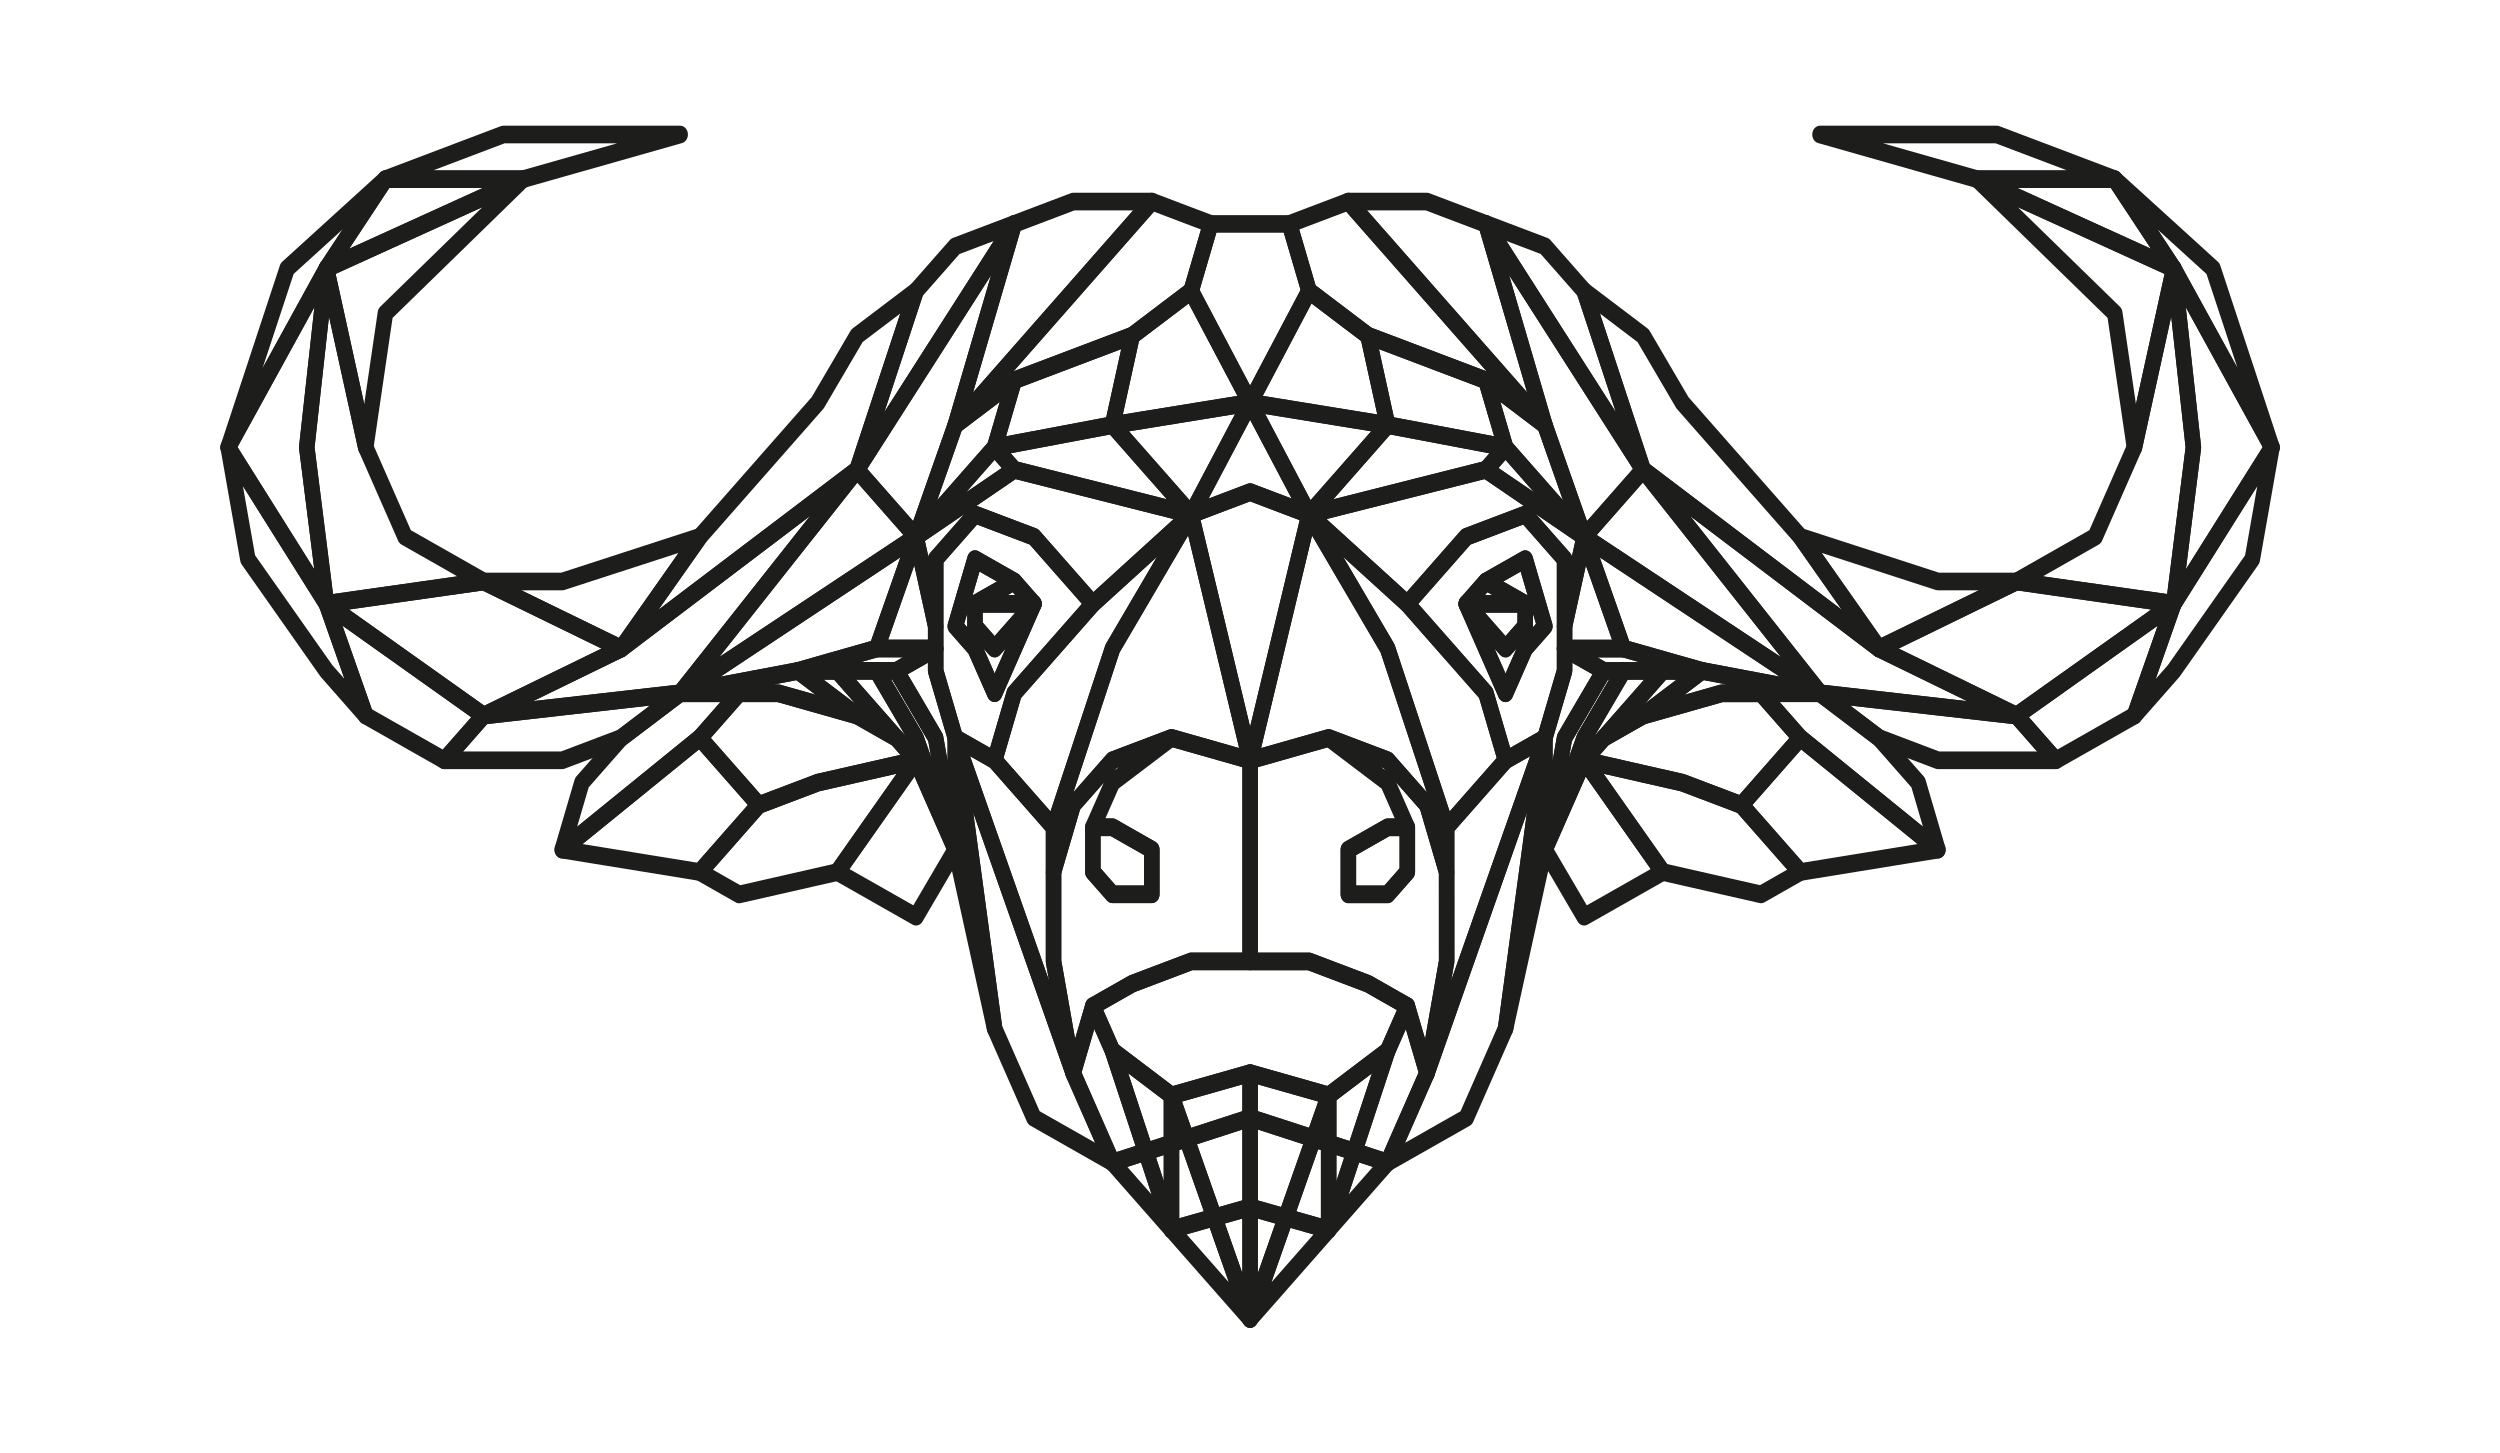 <?xml version="1.0" encoding="iso-8859-1"?>
<!-- Generator: Adobe Illustrator 28.5.0, SVG Export Plug-In . SVG Version: 9.03 Build 54727)  -->
<svg version="1.1" id="svg5" xmlns:svg="http://www.w3.org/2000/svg"
	 xmlns="http://www.w3.org/2000/svg" xmlns:xlink="http://www.w3.org/1999/xlink" x="0px" y="0px" viewBox="0 0 935.435 543.586"
	 style="enable-background:new 0 0 935.435 543.586;" xml:space="preserve">
<g id="layer1" transform="translate(-4523.219,578.021)">
	<g id="g46101" transform="matrix(20.504,0,0,23.317,6914.272,10438.157)">
		<path id="path3821" style="fill:none;stroke:#1D1D1B;stroke-width:0.283;stroke-linecap:round;stroke-linejoin:round;" d="
			M-92.367-454.104l0.469,0.134l0.607-1.62l-1.076,0.717L-92.367-454.104L-92.367-454.104z"/>
		<path id="path3823" style="fill:none;stroke:#1D1D1B;stroke-width:0.283;stroke-linecap:round;stroke-linejoin:round;" d="
			M-92.725-457.025h-2.152l-1.076,0.359l-0.717,0.359l0.359,0.717l1.076,0.717l1.435-0.359l1.434,0.359l1.076-0.717l0.359-0.717
			l-0.717-0.359L-92.725-457.025z"/>
		<path id="path3825" style="fill:none;stroke:#1D1D1B;stroke-width:0.283;stroke-linecap:round;stroke-linejoin:round;" d="
			M-90.215-458.459l-0.359-1.076l-0.717-0.717l-1.076-0.359l1.076,0.717l0.359,0.717v0.717l-0.359,0.359h-0.717v-0.717l0.717-0.359
			h0.359l-0.359-0.717l-1.076-0.717l-1.434,0.359v3.228h1.076l1.076,0.359l0.717,0.359l0.359,1.076l0.359-1.793L-90.215-458.459
			L-90.215-458.459z"/>
		<path id="path3827" style="fill:none;stroke:#1D1D1B;stroke-width:0.283;stroke-linecap:round;stroke-linejoin:round;" d="
			M-90.215-459.176v2.152l-0.359,1.793l2.152-5.379l-0.717,0.359L-90.215-459.176z"/>
		<path id="path3829" style="fill:none;stroke:#1D1D1B;stroke-width:0.283;stroke-linecap:round;stroke-linejoin:round;" d="
			M-92.643-454.183l0.276,0.079v-0.769L-92.643-454.183z"/>
		<path id="path3831" style="fill:none;stroke:#1D1D1B;stroke-width:0.283;stroke-linecap:round;stroke-linejoin:round;" d="
			M-93.801-455.232v0.717l1.159,0.331l0.276-0.69L-93.801-455.232z"/>
		<path id="path3833" style="fill:none;stroke:#1D1D1B;stroke-width:0.283;stroke-linecap:round;stroke-linejoin:round;" d="
			M-86.987-462.045h-1.076l0.717,0.359h1.793L-86.987-462.045z"/>
		<path id="path3835" style="fill:none;stroke:#1D1D1B;stroke-width:0.283;stroke-linecap:round;stroke-linejoin:round;" d="
			M-85.553-461.687h-0.717l-1.076,1.076l0.717-0.359L-85.553-461.687z"/>
		<path id="path3837" style="fill:none;stroke:#1D1D1B;stroke-width:0.283;stroke-linecap:round;stroke-linejoin:round;" d="
			M-86.629-460.969l-0.717,0.359l-0.359,0.359l1.793,0.359l1.076,0.359l1.076-1.076l-0.717-0.717h-0.717L-86.629-460.969z"/>
		<path id="path3839" style="fill:none;stroke:#1D1D1B;stroke-width:0.283;stroke-linecap:round;stroke-linejoin:round;" d="
			M-89.498-463.121l0.717,0.359v0.359l-0.359,0.359l-0.717-0.717l0.717,1.434l0.359-0.717l0.359-0.359l-0.359-1.076L-89.498-463.121
			z"/>
		<path id="path3841" style="fill:none;stroke:#1D1D1B;stroke-width:0.283;stroke-linecap:round;stroke-linejoin:round;" d="
			M-93.801-453.079l0.652,0.163l0.507-1.267l-1.159-0.331L-93.801-453.079L-93.801-453.079z"/>
		<path id="path3843" style="fill:none;stroke:#1D1D1B;stroke-width:0.283;stroke-linecap:round;stroke-linejoin:round;" d="
			M-88.781-462.045l-0.359,0.717l-0.717-1.434l0.359-0.359l0.717-0.359l0.359,1.076L-88.781-462.045z M-88.063-463.48l-0.717-0.717
			l-1.076,0.359l-1.076,1.076l1.435,1.434l0.359,1.076l0.717-0.359l0.359-1.076v-1.793H-88.063z"/>
		<path id="path3845" style="fill:none;stroke:#1D1D1B;stroke-width:0.283;stroke-linecap:round;stroke-linejoin:round;" d="
			M-94.96-454.183l0.507,1.267l0.652-0.163v-1.435L-94.96-454.183z"/>
		<path id="path3847" style="fill:none;stroke:#1D1D1B;stroke-width:0.283;stroke-linecap:round;stroke-linejoin:round;" d="
			M-97.388-459.176v0.717l0.359-1.076l0.717-0.717l1.076-0.359l1.435,0.359l-1.076-3.945l-1.434,2.152L-97.388-459.176z"/>
		<path id="path3849" style="fill:none;stroke:#1D1D1B;stroke-width:0.283;stroke-linecap:round;stroke-linejoin:round;" d="
			M-99.181-462.404l0.359-1.076l0.717,0.359l0.359,0.359l-0.717,1.434l-0.359-0.717L-99.181-462.404z M-98.105-461.328l1.435-1.434
			l-1.076-1.076l-1.076-0.359l-0.717,0.717v1.793l0.359,1.076l0.717,0.359L-98.105-461.328z"/>
		<path id="path3851" style="fill:none;stroke:#1D1D1B;stroke-width:0.283;stroke-linecap:round;stroke-linejoin:round;" d="
			M-97.746-462.762l-0.717,0.717l-0.359-0.359v-0.359l0.717-0.359l-0.717-0.359l-0.359,1.076l0.359,0.359l0.359,0.717
			L-97.746-462.762z"/>
		<path id="path3853" style="fill:none;stroke:#1D1D1B;stroke-width:0.283;stroke-linecap:round;stroke-linejoin:round;" d="
			M-98.464-460.252l1.076,1.076l1.076-2.869l1.434-2.152l-1.793,1.435l-1.435,1.434L-98.464-460.252z"/>
		<path id="path3855" style="fill:none;stroke:#1D1D1B;stroke-width:0.283;stroke-linecap:round;stroke-linejoin:round;" d="
			M-92.367-460.611l1.076,0.359l0.717,0.717l0.359,1.076v-0.717l-1.076-2.869l-1.434-2.152l-1.076,3.945L-92.367-460.611z"/>
		<path id="path3857" style="fill:none;stroke:#1D1D1B;stroke-width:0.283;stroke-linecap:round;stroke-linejoin:round;" d="
			M-96.312-455.59l0.607,1.62l0.468-0.134v-0.769L-96.312-455.59z"/>
		<path id="path3859" style="fill:none;stroke:#1D1D1B;stroke-width:0.283;stroke-linecap:round;stroke-linejoin:round;" d="
			M-97.388-458.459v-0.717l-1.076-1.076l-0.717-0.359l2.152,5.379l-0.359-1.793V-458.459L-97.388-458.459z"/>
		<path id="path3861" style="fill:none;stroke:#1D1D1B;stroke-width:0.283;stroke-linecap:round;stroke-linejoin:round;" d="
			M-89.139-465.273l-2.152-0.359l-1.434,1.434l3.228-0.717L-89.139-465.273z"/>
		<path id="path3863" style="fill:none;stroke:#1D1D1B;stroke-width:0.283;stroke-linecap:round;stroke-linejoin:round;" d="
			M-95.236-454.104l0.276-0.079l-0.276-0.69V-454.104z"/>
		<path id="path3865" style="fill:none;stroke:#1D1D1B;stroke-width:0.283;stroke-linecap:round;stroke-linejoin:round;" d="
			M-86.629-460.969l1.434-0.359h1.793l-2.152-0.359L-86.629-460.969z"/>
		<path id="path3867" style="fill:none;stroke:#1D1D1B;stroke-width:0.283;stroke-linecap:round;stroke-linejoin:round;" d="
			M-94.877-457.025h1.076v-3.228l-1.435-0.359l-1.076,0.717l-0.359,0.717h0.359l0.717,0.359v0.717h-0.717l-0.359-0.359v-0.717
			l0.359-0.717l1.076-0.717l-1.076,0.359l-0.717,0.717l-0.359,1.076v1.435l0.359,1.793l0.359-1.076l0.717-0.359L-94.877-457.025z"/>
		<path id="path3869" style="fill:none;stroke:#1D1D1B;stroke-width:0.283;stroke-linecap:round;stroke-linejoin:round;" d="
			M-93.801-455.232l-1.435,0.359l0.276,0.69l1.159-0.331V-455.232z"/>
		<path id="path3871" style="fill:none;stroke:#1D1D1B;stroke-width:0.283;stroke-linecap:round;stroke-linejoin:round;" d="
			M-99.539-462.045v-0.359l-0.359-1.435l-0.717,1.793h1.076V-462.045z"/>
		<path id="path3873" style="fill:none;stroke:#1D1D1B;stroke-width:0.283;stroke-linecap:round;stroke-linejoin:round;" d="
			M-96.312-465.632l0.359-1.435l-2.152,0.717l-0.359,1.076L-96.312-465.632z"/>
		<path id="path3875" style="fill:none;stroke:#1D1D1B;stroke-width:0.283;stroke-linecap:round;stroke-linejoin:round;" d="
			M-99.898-463.838l-1.076-1.076l-3.228,3.586L-99.898-463.838z"/>
		<path id="path3877" style="fill:none;stroke:#1D1D1B;stroke-width:0.283;stroke-linecap:round;stroke-linejoin:round;" d="
			M-102.05-461.687l1.434-0.359l0.717-1.793l-4.304,2.51L-102.05-461.687z"/>
		<path id="path3879" style="fill:none;stroke:#1D1D1B;stroke-width:0.283;stroke-linecap:round;stroke-linejoin:round;" d="
			M-98.464-465.273l-1.434,1.434l1.793-1.076L-98.464-465.273z"/>
		<path id="path3881" style="fill:none;stroke:#1D1D1B;stroke-width:0.283;stroke-linecap:round;stroke-linejoin:round;" d="
			M-98.105-466.349l-1.076,0.717l-0.717,1.793l1.434-1.434L-98.105-466.349z"/>
		<path id="path3883" style="fill:none;stroke:#1D1D1B;stroke-width:0.283;stroke-linecap:round;stroke-linejoin:round;" d="
			M-99.539-463.48l0.717-0.717l1.076,0.359l1.076,1.076l1.793-1.435l-3.228-0.717l-1.793,1.076l0.359,1.435V-463.48L-99.539-463.48z
			"/>
		<path id="path3885" style="fill:none;stroke:#1D1D1B;stroke-width:0.283;stroke-linecap:round;stroke-linejoin:round;" d="
			M-85.553-461.687l2.152,0.359l-4.304-2.51l0.717,1.793L-85.553-461.687z"/>
		<path id="path3887" style="fill:none;stroke:#1D1D1B;stroke-width:0.283;stroke-linecap:round;stroke-linejoin:round;" d="
			M-100.974-464.914l-4.303,2.869l-2.51,1.076l3.586-0.359L-100.974-464.914z"/>
		<path id="path3889" style="fill:none;stroke:#1D1D1B;stroke-width:0.283;stroke-linecap:round;stroke-linejoin:round;" d="
			M-101.691-459.893l-1.076,0.359l-1.076,1.076l0.717,0.359l1.793-0.359l1.435-1.793L-101.691-459.893z"/>
		<path id="path3891" style="fill:none;stroke:#1D1D1B;stroke-width:0.283;stroke-linecap:round;stroke-linejoin:round;" d="
			M-107.788-460.969l-0.717,0.717h2.152l1.076-0.359l1.076-0.717L-107.788-460.969z"/>
		<path id="path3893" style="fill:none;stroke:#1D1D1B;stroke-width:0.283;stroke-linecap:round;stroke-linejoin:round;" d="
			M-103.126-461.328h-1.076l-1.076,0.717l-0.717,0.717l-0.359,1.076l2.51-1.793L-103.126-461.328z"/>
		<path id="path3895" style="fill:none;stroke:#1D1D1B;stroke-width:0.283;stroke-linecap:round;stroke-linejoin:round;" d="
			M-103.843-460.611l-2.51,1.793l2.51,0.359l1.076-1.076L-103.843-460.611z"/>
		<path id="path3897" style="fill:none;stroke:#1D1D1B;stroke-width:0.283;stroke-linecap:round;stroke-linejoin:round;" d="
			M-89.498-464.914l1.793,1.076l-1.434-1.434L-89.498-464.914z"/>
		<path id="path3899" style="fill:none;stroke:#1D1D1B;stroke-width:0.283;stroke-linecap:round;stroke-linejoin:round;" d="
			M-87.705-463.838l-0.717-1.793l-1.076-0.717l0.359,1.076L-87.705-463.838z"/>
		<path id="path3901" style="fill:none;stroke:#1D1D1B;stroke-width:0.283;stroke-linecap:round;stroke-linejoin:round;" d="
			M-88.063-462.045h1.076l-0.717-1.793l-0.359,1.435L-88.063-462.045L-88.063-462.045z"/>
		<path id="path3903" style="fill:none;stroke:#1D1D1B;stroke-width:0.283;stroke-linecap:round;stroke-linejoin:round;" d="
			M-92.725-464.197l1.793,1.435l1.076-1.076l1.076-0.359l0.717,0.717v1.076l0.359-1.435l-1.793-1.076L-92.725-464.197z"/>
		<path id="path3905" style="fill:none;stroke:#1D1D1B;stroke-width:0.283;stroke-linecap:round;stroke-linejoin:round;" d="
			M-89.139-465.273l-0.359-1.076l-2.152-0.717l0.359,1.435L-89.139-465.273z"/>
		<path id="path3907" style="fill:none;stroke:#1D1D1B;stroke-width:0.283;stroke-linecap:round;stroke-linejoin:round;" d="
			M-93.801-465.99l-1.076-1.793l-1.076,0.717l-0.359,1.435L-93.801-465.99z"/>
		<path id="path3909" style="fill:none;stroke:#1D1D1B;stroke-width:0.283;stroke-linecap:round;stroke-linejoin:round;" d="
			M-94.877-464.197l1.076-1.793l-2.51,0.359L-94.877-464.197z"/>
		<path id="path3911" style="fill:none;stroke:#1D1D1B;stroke-width:0.283;stroke-linecap:round;stroke-linejoin:round;" d="
			M-98.464-465.273l0.359,0.359l3.228,0.717l-1.434-1.434L-98.464-465.273z"/>
		<path id="path3913" style="fill:none;stroke:#1D1D1B;stroke-width:0.283;stroke-linecap:round;stroke-linejoin:round;" d="
			M-93.801-464.556l1.076,0.359l-1.076-1.793l-1.076,1.793L-93.801-464.556z"/>
		<path id="path3915" style="fill:none;stroke:#1D1D1B;stroke-width:0.283;stroke-linecap:round;stroke-linejoin:round;" d="
			M-91.291-465.632l-2.51-0.359l1.076,1.793L-91.291-465.632z"/>
		<path id="path3917" style="fill:none;stroke:#1D1D1B;stroke-width:0.283;stroke-linecap:round;stroke-linejoin:round;" d="
			M-101.333-458.459l1.435,0.717l0.717-1.076l-0.717-1.434L-101.333-458.459z"/>
		<path id="path3919" style="fill:none;stroke:#1D1D1B;stroke-width:0.283;stroke-linecap:round;stroke-linejoin:round;" d="
			M-91.65-467.066l-1.076-0.717l-1.076,1.793l2.51,0.359L-91.65-467.066z"/>
		<path id="path3921" style="fill:none;stroke:#1D1D1B;stroke-width:0.283;stroke-linecap:round;stroke-linejoin:round;" d="
			M-102.05-461.687h1.793l0.717-0.359h-1.076L-102.05-461.687z"/>
		<path id="path3923" style="fill:none;stroke:#1D1D1B;stroke-width:0.283;stroke-linecap:round;stroke-linejoin:round;" d="
			M-110.657-462.762l0.717,1.793l1.434,0.717l0.717-0.717L-110.657-462.762z"/>
		<path id="path3925" style="fill:none;stroke:#1D1D1B;stroke-width:0.283;stroke-linecap:round;stroke-linejoin:round;" d="
			M-80.173-470.294h-3.228l2.869,0.717h2.51L-80.173-470.294z"/>
		<path id="path3927" style="fill:none;stroke:#1D1D1B;stroke-width:0.283;stroke-linecap:round;stroke-linejoin:round;" d="
			M-104.202-470.294h-3.228l-2.152,0.717h2.51L-104.202-470.294z"/>
		<path id="path3929" style="fill:none;stroke:#1D1D1B;stroke-width:0.283;stroke-linecap:round;stroke-linejoin:round;" d="
			M-100.974-460.969l0.717,0.359l-1.076-1.076h-0.717L-100.974-460.969z"/>
		<path id="path3931" style="fill:none;stroke:#1D1D1B;stroke-width:0.283;stroke-linecap:round;stroke-linejoin:round;" d="
			M-79.815-460.969l-2.51-1.076l-4.303-2.869l3.228,3.586L-79.815-460.969z"/>
		<path id="path3933" style="fill:none;stroke:#1D1D1B;stroke-width:0.283;stroke-linecap:round;stroke-linejoin:round;" d="
			M-102.408-461.328h-0.717l-0.717,0.717l1.076,1.076l1.076-0.359l1.793-0.359l-0.359-0.359l-0.717-0.359L-102.408-461.328z"/>
		<path id="path3935" style="fill:none;stroke:#1D1D1B;stroke-width:0.283;stroke-linecap:round;stroke-linejoin:round;" d="
			M-86.629-464.914l-1.076,1.076l4.304,2.51L-86.629-464.914z"/>
		<path id="path3937" style="fill:none;stroke:#1D1D1B;stroke-width:0.283;stroke-linecap:round;stroke-linejoin:round;" d="
			M-100.974-460.969l-1.076-0.717l-2.152,0.359h1.793L-100.974-460.969z"/>
		<path id="path3939" style="fill:none;stroke:#1D1D1B;stroke-width:0.283;stroke-linecap:round;stroke-linejoin:round;" d="
			M-90.215-459.176l1.076-1.076l-0.359-1.076l-1.435-1.434l-1.793-1.435l1.434,2.152L-90.215-459.176z"/>
		<path id="path3941" style="fill:none;stroke:#1D1D1B;stroke-width:0.283;stroke-linecap:round;stroke-linejoin:round;" d="
			M-100.615-461.687h-0.717l1.076,1.076l0.359,0.359l0.717,1.434l-0.717-1.793L-100.615-461.687z"/>
		<path id="path3943" style="fill:none;stroke:#1D1D1B;stroke-width:0.283;stroke-linecap:round;stroke-linejoin:round;" d="
			M-110.657-461.687l0.717,0.717l-0.717-1.793l-1.793-2.51l0.359,1.793L-110.657-461.687z"/>
		<path id="path3945" style="fill:none;stroke:#1D1D1B;stroke-width:0.283;stroke-linecap:round;stroke-linejoin:round;" d="
			M-109.581-469.577l-1.793,1.434l-1.076,2.869l1.793-2.869L-109.581-469.577z"/>
		<path id="path3947" style="fill:none;stroke:#1D1D1B;stroke-width:0.283;stroke-linecap:round;stroke-linejoin:round;" d="
			M-111.016-465.273l0.359-2.869l-1.793,2.869l1.793,2.51L-111.016-465.273z"/>
		<path id="path3949" style="fill:none;stroke:#1D1D1B;stroke-width:0.283;stroke-linecap:round;stroke-linejoin:round;" d="
			M-107.071-469.577h-2.51l-1.076,1.434L-107.071-469.577z"/>
		<path id="path3951" style="fill:none;stroke:#1D1D1B;stroke-width:0.283;stroke-linecap:round;stroke-linejoin:round;" d="
			M-90.574-455.232l-0.717,1.435l0,0l1.435-0.717l0.717-1.434l0.717-4.662L-90.574-455.232z"/>
		<path id="path3953" style="fill:none;stroke:#1D1D1B;stroke-width:0.283;stroke-linecap:round;stroke-linejoin:round;" d="
			M-87.346-461.687l-0.717-0.359v0.359l-0.359,1.076v1.793l0.359-1.793L-87.346-461.687z"/>
		<path id="path3955" style="fill:none;stroke:#1D1D1B;stroke-width:0.283;stroke-linecap:round;stroke-linejoin:round;" d="
			M-90.574-455.232l-0.359-1.076l-0.359,0.717l-0.607,1.62l0.607,0.174l0,0L-90.574-455.232z"/>
		<path id="path3957" style="fill:none;stroke:#1D1D1B;stroke-width:0.283;stroke-linecap:round;stroke-linejoin:round;" d="
			M-89.139-455.949l0.717-2.869v-1.793L-89.139-455.949z"/>
		<path id="path3959" style="fill:none;stroke:#1D1D1B;stroke-width:0.283;stroke-linecap:round;stroke-linejoin:round;" d="
			M-92.367-452.721l0.717-0.717l0.359-0.359l-0.607-0.174L-92.367-452.721z"/>
		<path id="path3961" style="fill:none;stroke:#1D1D1B;stroke-width:0.283;stroke-linecap:round;stroke-linejoin:round;" d="
			M-92.643-454.183l-0.507,1.267l0.782,0.196v-1.383L-92.643-454.183z"/>
		<path id="path3963" style="fill:none;stroke:#1D1D1B;stroke-width:0.283;stroke-linecap:round;stroke-linejoin:round;" d="
			M-92.367-454.104v1.383l0.469-1.249L-92.367-454.104z"/>
		<path id="path3965" style="fill:none;stroke:#1D1D1B;stroke-width:0.283;stroke-linecap:round;stroke-linejoin:round;" d="
			M-85.912-459.893l-1.793-0.359l1.435,1.793l1.793,0.359l0.717-0.359l-1.076-1.076L-85.912-459.893z"/>
		<path id="path3967" style="fill:none;stroke:#1D1D1B;stroke-width:0.283;stroke-linecap:round;stroke-linejoin:round;" d="
			M-84.477-461.328l0.717,0.717l2.51,1.793l-0.359-1.076l-0.717-0.717l-1.076-0.717H-84.477z"/>
		<path id="path3969" style="fill:none;stroke:#1D1D1B;stroke-width:0.283;stroke-linecap:round;stroke-linejoin:round;" d="
			M-87.346-460.611l1.076-1.076h-0.717l-0.717,1.076l-0.717,1.793l0.717-1.434L-87.346-460.611z"/>
		<path id="path3971" style="fill:none;stroke:#1D1D1B;stroke-width:0.283;stroke-linecap:round;stroke-linejoin:round;" d="
			M-86.987-461.687h-0.359l-0.717,1.076l-0.359,1.793l0.717-1.793L-86.987-461.687z"/>
		<path id="path3973" style="fill:none;stroke:#1D1D1B;stroke-width:0.283;stroke-linecap:round;stroke-linejoin:round;" d="
			M-88.422-458.818l0.717,1.076l1.435-0.717l-1.435-1.793L-88.422-458.818z"/>
		<path id="path3975" style="fill:none;stroke:#1D1D1B;stroke-width:0.283;stroke-linecap:round;stroke-linejoin:round;" d="
			M-84.836-459.535l1.076,1.076l2.51-0.359l-2.51-1.793L-84.836-459.535z"/>
		<path id="path3977" style="fill:none;stroke:#1D1D1B;stroke-width:0.283;stroke-linecap:round;stroke-linejoin:round;" d="
			M-96.312-453.797l0.359,0.359l0.717,0.717l-0.468-1.249L-96.312-453.797z"/>
		<path id="path3979" style="fill:none;stroke:#1D1D1B;stroke-width:0.283;stroke-linecap:round;stroke-linejoin:round;" d="
			M-97.029-455.232l-2.152-5.379l0.717,4.662l0.717,1.434l1.435,0.717l0,0L-97.029-455.232z"/>
		<path id="path3981" style="fill:none;stroke:#1D1D1B;stroke-width:0.283;stroke-linecap:round;stroke-linejoin:round;" d="
			M-96.312-455.59l-0.359-0.717l-0.359,1.076l0.717,1.435l0,0l0.607-0.174L-96.312-455.59z"/>
		<path id="path3983" style="fill:none;stroke:#1D1D1B;stroke-width:0.283;stroke-linecap:round;stroke-linejoin:round;" d="
			M-99.181-458.818l0.717,2.869l-0.717-4.662V-458.818z"/>
		<path id="path3985" style="fill:none;stroke:#1D1D1B;stroke-width:0.283;stroke-linecap:round;stroke-linejoin:round;" d="
			M-109.94-465.273l0.359-2.152l2.51-2.152l-3.586,1.434L-109.94-465.273z"/>
		<path id="path3987" style="fill:none;stroke:#1D1D1B;stroke-width:0.283;stroke-linecap:round;stroke-linejoin:round;" d="
			M-99.539-461.687v-0.359l-0.717,0.359l0.717,1.076l0.359,1.793v-1.793L-99.539-461.687z"/>
		<path id="path3989" style="fill:none;stroke:#1D1D1B;stroke-width:0.283;stroke-linecap:round;stroke-linejoin:round;" d="
			M-93.801-451.286l1.434-1.434l-0.782-0.196L-93.801-451.286z"/>
		<path id="path3991" style="fill:none;stroke:#1D1D1B;stroke-width:0.283;stroke-linecap:round;stroke-linejoin:round;" d="
			M-95.704-453.97l0.468,1.249v-1.383L-95.704-453.97z"/>
		<path id="path3993" style="fill:none;stroke:#1D1D1B;stroke-width:0.283;stroke-linecap:round;stroke-linejoin:round;" d="
			M-94.453-452.917l0.652,1.63v-1.793L-94.453-452.917z"/>
		<path id="path3995" style="fill:none;stroke:#1D1D1B;stroke-width:0.283;stroke-linecap:round;stroke-linejoin:round;" d="
			M-93.801-453.079v1.793l0.652-1.63L-93.801-453.079z"/>
		<path id="path3997" style="fill:none;stroke:#1D1D1B;stroke-width:0.283;stroke-linecap:round;stroke-linejoin:round;" d="
			M-94.96-454.183l-0.276,0.079v1.383l0.782-0.196L-94.96-454.183z"/>
		<path id="path3999" style="fill:none;stroke:#1D1D1B;stroke-width:0.283;stroke-linecap:round;stroke-linejoin:round;" d="
			M-95.236-452.721l1.435,1.434l-0.652-1.63L-95.236-452.721z"/>
		<path id="path4001" style="fill:none;stroke:#1D1D1B;stroke-width:0.283;stroke-linecap:round;stroke-linejoin:round;" d="
			M-100.257-461.687h-0.359l0.717,1.076l0.717,1.793l-0.359-1.793L-100.257-461.687z"/>
		<path id="path4003" style="fill:none;stroke:#1D1D1B;stroke-width:0.283;stroke-linecap:round;stroke-linejoin:round;" d="
			M-98.105-466.349l2.152-0.717l1.076-0.717l0.359-1.076l-1.076-0.359l-3.586,3.586L-98.105-466.349z"/>
		<path id="path4005" style="fill:none;stroke:#1D1D1B;stroke-width:0.283;stroke-linecap:round;stroke-linejoin:round;" d="
			M-95.595-469.218h-1.434l-1.076,0.359l-1.076,3.228L-95.595-469.218z"/>
		<path id="path4007" style="fill:none;stroke:#1D1D1B;stroke-width:0.283;stroke-linecap:round;stroke-linejoin:round;" d="
			M-93.801-465.99l1.076-1.793l-0.359-1.076h-1.435l-0.359,1.076L-93.801-465.99z"/>
		<path id="path4009" style="fill:none;stroke:#1D1D1B;stroke-width:0.283;stroke-linecap:round;stroke-linejoin:round;" d="
			M-91.65-467.066l2.152,0.717l1.076,0.717l-3.586-3.586l-1.076,0.359l0.359,1.076L-91.65-467.066z"/>
		<path id="path4011" style="fill:none;stroke:#1D1D1B;stroke-width:0.283;stroke-linecap:round;stroke-linejoin:round;" d="
			M-89.498-468.859l-1.076-0.359h-1.435l3.586,3.586L-89.498-468.859z"/>
		<path id="path4013" style="fill:none;stroke:#1D1D1B;stroke-width:0.283;stroke-linecap:round;stroke-linejoin:round;" d="
			M-99.898-463.838l0.717-1.793l1.076-3.228l-2.869,3.945L-99.898-463.838z"/>
		<path id="path4015" style="fill:none;stroke:#1D1D1B;stroke-width:0.283;stroke-linecap:round;stroke-linejoin:round;" d="
			M-111.016-465.273l0.359,2.51l2.869-0.359l-1.434-0.717l-0.717-1.434l-0.717-2.869L-111.016-465.273z"/>
		<path id="path4017" style="fill:none;stroke:#1D1D1B;stroke-width:0.283;stroke-linecap:round;stroke-linejoin:round;" d="
			M-107.788-460.969l2.51-1.076l-2.51-1.076l-2.869,0.359L-107.788-460.969z"/>
		<path id="path4019" style="fill:none;stroke:#1D1D1B;stroke-width:0.283;stroke-linecap:round;stroke-linejoin:round;" d="
			M-87.705-463.838l1.076-1.076l-2.869-3.945l1.076,3.228L-87.705-463.838z"/>
		<path id="path4021" style="fill:none;stroke:#1D1D1B;stroke-width:0.283;stroke-linecap:round;stroke-linejoin:round;" d="
			M-100.974-464.914l1.076-2.869l-1.076,0.717l-0.717,1.076l-2.152,2.152l-1.434,1.793L-100.974-464.914z"/>
		<path id="path4023" style="fill:none;stroke:#1D1D1B;stroke-width:0.283;stroke-linecap:round;stroke-linejoin:round;" d="
			M-98.105-468.859l-1.076,0.359l-0.717,0.717l-1.076,2.869L-98.105-468.859z"/>
		<path id="path4025" style="fill:none;stroke:#1D1D1B;stroke-width:0.283;stroke-linecap:round;stroke-linejoin:round;" d="
			M-103.843-463.838l-2.51,0.717h-1.435l2.51,1.076L-103.843-463.838z"/>
		<path id="path4027" style="fill:none;stroke:#1D1D1B;stroke-width:0.283;stroke-linecap:round;stroke-linejoin:round;" d="
			M-80.532-469.577l2.51,2.152l0.359,2.152l0.717-2.869L-80.532-469.577z"/>
		<path id="path4029" style="fill:none;stroke:#1D1D1B;stroke-width:0.283;stroke-linecap:round;stroke-linejoin:round;" d="
			M-78.022-469.577h-2.51l3.586,1.434L-78.022-469.577z"/>
		<path id="path4031" style="fill:none;stroke:#1D1D1B;stroke-width:0.283;stroke-linecap:round;stroke-linejoin:round;" d="
			M-75.153-465.273l-1.076-2.869l-1.793-1.434l1.076,1.434L-75.153-465.273z"/>
		<path id="path4033" style="fill:none;stroke:#1D1D1B;stroke-width:0.283;stroke-linecap:round;stroke-linejoin:round;" d="
			M-76.587-465.273l-0.359,2.51l1.793-2.51l-1.793-2.869L-76.587-465.273z"/>
		<path id="path4035" style="fill:none;stroke:#1D1D1B;stroke-width:0.283;stroke-linecap:round;stroke-linejoin:round;" d="
			M-79.815-460.969l0.717,0.717l1.435-0.717l0.717-1.793L-79.815-460.969z"/>
		<path id="path4037" style="fill:none;stroke:#1D1D1B;stroke-width:0.283;stroke-linecap:round;stroke-linejoin:round;" d="
			M-77.663-460.969l0.717-0.717l1.434-1.793l0.359-1.793l-1.793,2.51L-77.663-460.969z"/>
		<path id="path4039" style="fill:none;stroke:#1D1D1B;stroke-width:0.283;stroke-linecap:round;stroke-linejoin:round;" d="
			M-76.587-465.273l-0.359-2.869l-0.717,2.869l-0.717,1.434l-1.434,0.717l2.869,0.359L-76.587-465.273z"/>
		<path id="path4041" style="fill:none;stroke:#1D1D1B;stroke-width:0.283;stroke-linecap:round;stroke-linejoin:round;" d="
			M-79.815-463.121h-1.434l-2.51-0.717l1.434,1.793L-79.815-463.121z"/>
		<path id="path4043" style="fill:none;stroke:#1D1D1B;stroke-width:0.283;stroke-linecap:round;stroke-linejoin:round;" d="
			M-82.325-462.045l-1.434-1.793l-2.152-2.151l-0.717-1.076l-1.076-0.717l1.076,2.869L-82.325-462.045z"/>
		<path id="path4045" style="fill:none;stroke:#1D1D1B;stroke-width:0.283;stroke-linecap:round;stroke-linejoin:round;" d="
			M-87.705-467.784l-0.717-0.717l-1.076-0.359l2.869,3.945L-87.705-467.784z"/>
		<path id="path4047" style="fill:none;stroke:#1D1D1B;stroke-width:0.283;stroke-linecap:round;stroke-linejoin:round;" d="
			M-83.401-461.328l1.076,0.717l1.076,0.359h2.152l-0.717-0.717L-83.401-461.328z"/>
		<path id="path4049" style="fill:none;stroke:#1D1D1B;stroke-width:0.283;stroke-linecap:round;stroke-linejoin:round;" d="
			M-79.815-460.969l2.869-1.793l-2.869-0.359l-2.51,1.076L-79.815-460.969z"/>
		<path id="path4051" style="fill:none;stroke:#1D1D1B;stroke-width:0.283;stroke-linecap:round;stroke-linejoin:round;" d="
			M-92.008-458.818v0.717h0.717l0.359-0.359v-0.717h-0.359L-92.008-458.818z"/>
		<path id="path4053" style="fill:none;stroke:#1D1D1B;stroke-width:0.283;stroke-linecap:round;stroke-linejoin:round;" d="
			M-88.781-462.404v-0.359h-1.076l0.717,0.717L-88.781-462.404z"/>
		<path id="path4055" style="fill:none;stroke:#1D1D1B;stroke-width:0.283;stroke-linecap:round;stroke-linejoin:round;" d="
			M-89.498-463.121l-0.359,0.359h1.076L-89.498-463.121z"/>
		<path id="path4057" style="fill:none;stroke:#1D1D1B;stroke-width:0.283;stroke-linecap:round;stroke-linejoin:round;" d="
			M-96.312-458.101h0.717v-0.717l-0.717-0.359h-0.359v0.717L-96.312-458.101z"/>
		<path id="path4059" style="fill:none;stroke:#1D1D1B;stroke-width:0.283;stroke-linecap:round;stroke-linejoin:round;" d="
			M-98.822-462.404l0.359,0.359l0.717-0.717h-1.076L-98.822-462.404L-98.822-462.404z"/>
		<path id="path4061" style="fill:none;stroke:#1D1D1B;stroke-width:0.283;stroke-linecap:round;stroke-linejoin:round;" d="
			M-97.746-462.762l-0.359-0.359l-0.717,0.359H-97.746z"/>
		<path id="path4063" style="fill:none;stroke:#1D1D1B;stroke-width:0.283;stroke-linecap:round;stroke-linejoin:round;" d="
			M-92.725-464.197l-1.076-0.359l-1.076,0.359l1.076,3.945L-92.725-464.197z"/>
	</g>
</g>
</svg>
